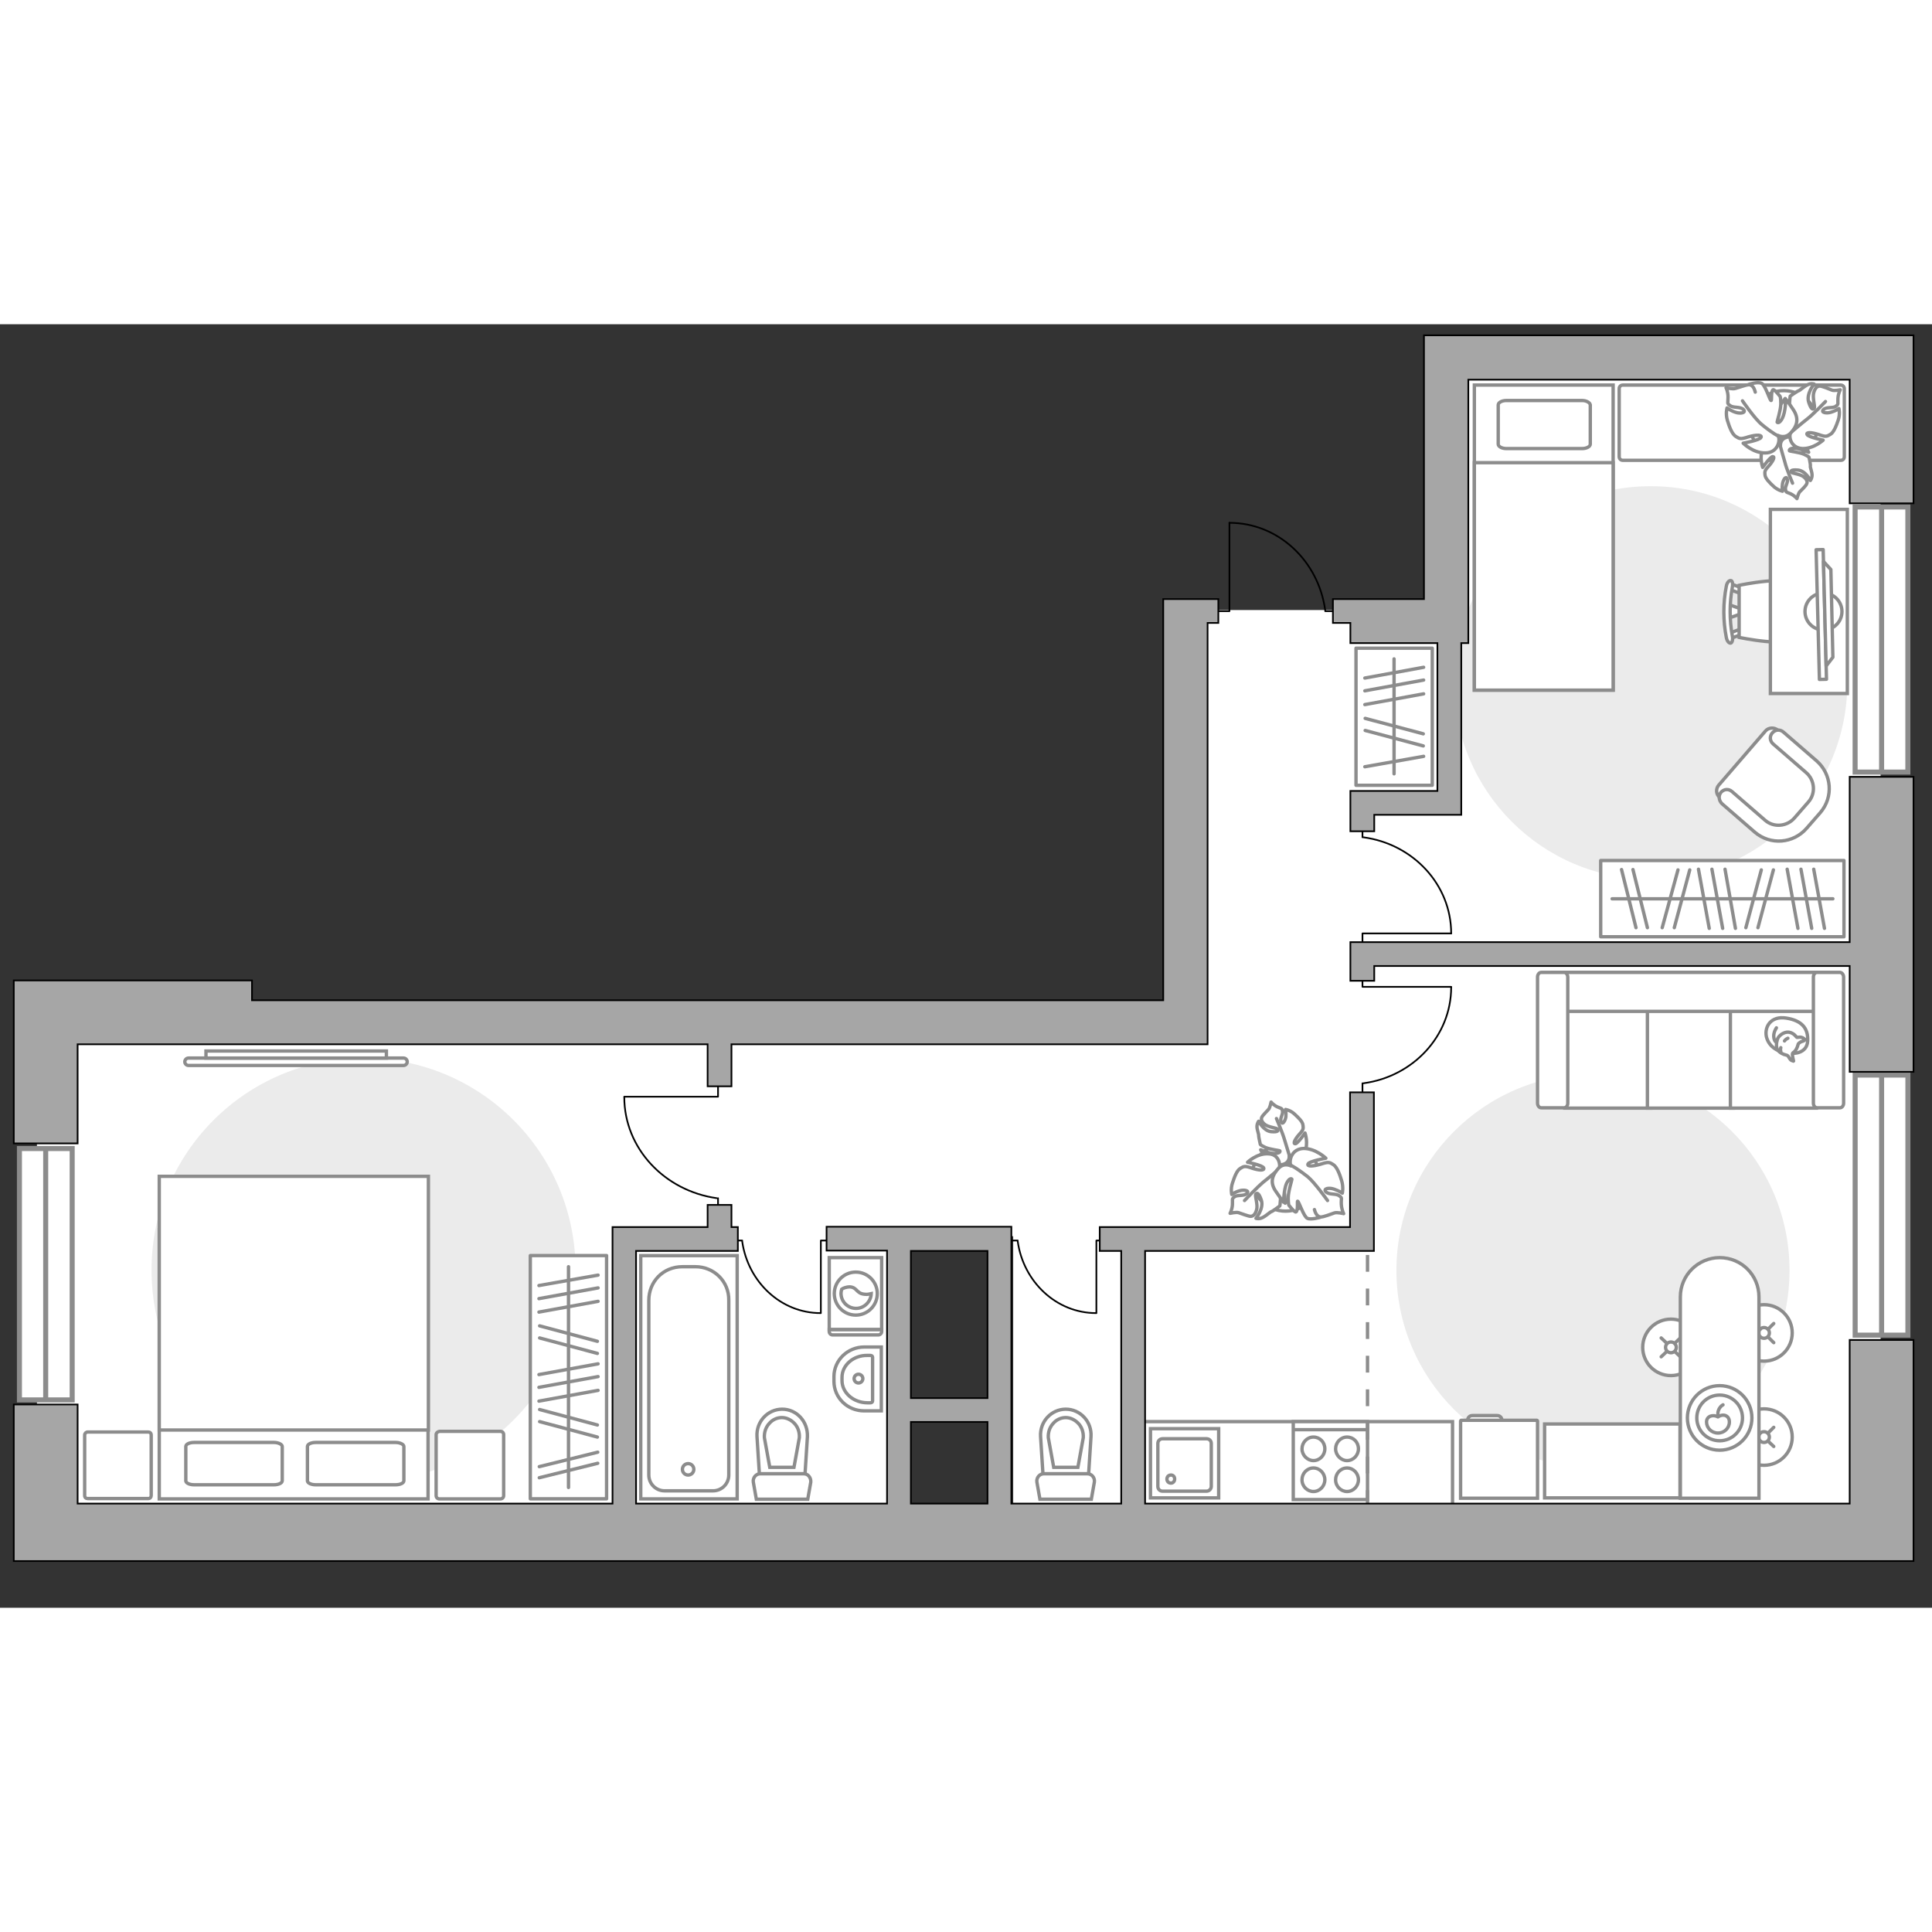 <?xml version="1.0" encoding="utf-8"?>
<!-- Generator: Adobe Illustrator 25.2.1, SVG Export Plug-In . SVG Version: 6.00 Build 0)  -->
<svg version="1.1" xmlns="http://www.w3.org/2000/svg" xmlns:xlink="http://www.w3.org/1999/xlink" x="0px" y="0px"
	 viewBox="0 0 575 382" style="enable-background:new 0 0 575 382;" xml:space="preserve" width="200" height="200">
<rect x="0" y="0" width="575" height="382" fill="#333333" stroke="none"/>
<style type="text/css">
	.st0{fill:#FFFFFF;}
	.st1{fill:#EBEBEB;}
	.st2{fill:#FFFFFF;stroke:#8C8C8C;stroke-miterlimit:10;}
	.st3{fill:#FFFFFF;stroke:#8C8C8C;stroke-linecap:round;stroke-linejoin:round;stroke-miterlimit:10;}
	.st4{fill:none;stroke:#8C8C8C;stroke-linecap:round;stroke-linejoin:round;stroke-miterlimit:10;}
	.st5{fill:none;stroke:#000000;stroke-width:0.5;stroke-linecap:round;stroke-linejoin:round;stroke-miterlimit:10;}
	.st6{fill:#FFFFFF;stroke:#8C8C8C;stroke-linecap:round;stroke-miterlimit:10;}
	.st7{fill:#FFFFFF;stroke:#8C8C8C;stroke-width:1.5;stroke-linecap:round;stroke-miterlimit:10;}
	.st8{fill-rule:evenodd;clip-rule:evenodd;fill:#FFFFFF;fill-opacity:0.1;stroke:#8C8C8C;stroke-miterlimit:10;}
	.st9{fill:none;stroke:#8C8C8C;stroke-miterlimit:10;stroke-dasharray:5,5;}
	.st10{fill:#A6A6A6;stroke:#000000;stroke-width:0.5;stroke-miterlimit:10;}
</style>
<g id="bg_1_">
	
		<rect x="315.3" y="117.2" transform="matrix(6.123234e-17 -1 1 6.123234e-17 310.2 676.868)" class="st0" width="356.5" height="132.3"/>
	
		<rect x="259" y="176.4" transform="matrix(6.123234e-17 -1 1 6.123234e-17 173.978 620.758)" class="st0" width="276.7" height="93.9"/>
	
		<rect x="264.4" y="244.9" transform="matrix(6.123234e-17 -1 1 6.123234e-17 56.649 629.356)" class="st0" width="157.2" height="83"/>
	
		<rect x="63.9" y="154.8" transform="matrix(6.123234e-17 -1 1 6.123234e-17 -143.808 422.202)" class="st0" width="150.5" height="256.4"/>
	
		<rect x="250" y="194" transform="matrix(6.123234e-17 -1 1 6.123234e-17 42.306 521.424)" class="st0" width="63.7" height="91.1"/>
</g>
<g id="furniture_1_">
	<path id="Vector_4_" class="st1" d="M45.1,281.5c0,34.9,28.2,63.1,63.1,63.1s63.1-28.2,63.1-63.1s-28.2-63.1-63.1-63.1
		S45.1,246.6,45.1,281.5z"/>
	<path id="Vector_3_" class="st1" d="M415.6,281.6c0,32.3,26.2,58.5,58.5,58.5s58.5-26.2,58.5-58.5s-26.2-58.5-58.5-58.5
		S415.6,249.3,415.6,281.6z"/>
	<path id="Vector_1_" class="st1" d="M432.8,106.7c0,32.3,26.2,58.5,58.5,58.5s58.5-26.2,58.5-58.5s-26.2-58.5-58.5-58.5
		S432.8,74.4,432.8,106.7z"/>
	<g>
		<path id="Vector_8_2_" class="st2" d="M434.9,326.2l22.5,0c0.1,0,0.2,0.1,0.2,0.2l0,23l-22.9,0l0-23
			C434.8,326.2,434.8,326.2,434.9,326.2z"/>
		<path id="Vector_9_2_" class="st2" d="M447,326.2l-10.2,0c0-0.8,0.6-1.4,1.4-1.4l7.4,0C446.4,324.8,447,325.4,447,326.2z"/>
	</g>
	<g>
		
			<rect x="133" y="302" transform="matrix(-4.213617e-06 -1 1 -4.213617e-06 -144.171 482.579)" class="st3" width="72.4" height="22.7"/>
		<line class="st4" x1="160.4" y1="320.5" x2="178" y2="317.3"/>
		<line class="st4" x1="160.4" y1="316.4" x2="178" y2="313.2"/>
		<line class="st4" x1="160.4" y1="312.6" x2="178" y2="309.4"/>
		<line class="st4" x1="160.4" y1="294" x2="178" y2="290.8"/>
		<line class="st4" x1="160.4" y1="290" x2="178" y2="286.8"/>
		<line class="st4" x1="160.4" y1="286.1" x2="178" y2="283"/>
		<line class="st4" x1="160.6" y1="326.6" x2="177.8" y2="331.2"/>
		<line class="st4" x1="160.6" y1="323" x2="177.8" y2="327.6"/>
		<line class="st4" x1="160.6" y1="301.7" x2="177.8" y2="306.3"/>
		<line class="st4" x1="160.6" y1="298.1" x2="177.8" y2="302.7"/>
		<line class="st4" x1="160.5" y1="340" x2="177.9" y2="335.7"/>
		<line class="st4" x1="160.5" y1="343.3" x2="177.9" y2="339"/>
		<line class="st4" x1="169.2" y1="346.2" x2="169.2" y2="280.5"/>
	</g>
	<g>
		<rect x="476.4" y="159.6" class="st3" width="72.4" height="22.7"/>
		<line class="st4" x1="505.5" y1="162.2" x2="508.7" y2="179.8"/>
		<line class="st4" x1="509.5" y1="162.2" x2="512.7" y2="179.8"/>
		<line class="st4" x1="513.4" y1="162.2" x2="516.5" y2="179.8"/>
		<line class="st4" x1="531.9" y1="162.2" x2="535.1" y2="179.8"/>
		<line class="st4" x1="536" y1="162.2" x2="539.2" y2="179.8"/>
		<line class="st4" x1="539.8" y1="162.2" x2="543" y2="179.8"/>
		<line class="st4" x1="499.4" y1="162.4" x2="494.7" y2="179.6"/>
		<line class="st4" x1="502.9" y1="162.4" x2="498.3" y2="179.6"/>
		<line class="st4" x1="524.2" y1="162.4" x2="519.6" y2="179.6"/>
		<line class="st4" x1="527.8" y1="162.4" x2="523.2" y2="179.6"/>
		<line class="st4" x1="486" y1="162.3" x2="490.3" y2="179.6"/>
		<line class="st4" x1="482.6" y1="162.3" x2="486.9" y2="179.6"/>
		<line class="st4" x1="479.8" y1="171" x2="545.5" y2="171"/>
	</g>
	<g>
		
			<rect x="394.5" y="105.4" transform="matrix(-7.466074e-06 -1 1 -7.466074e-06 298.176 531.716)" class="st3" width="40.8" height="22.7"/>
		<line class="st4" x1="406.2" y1="131.7" x2="423.7" y2="128.6"/>
		<line class="st4" x1="406.2" y1="113.2" x2="423.7" y2="110"/>
		<line class="st4" x1="406.2" y1="109.1" x2="423.7" y2="105.9"/>
		<line class="st4" x1="406.2" y1="105.3" x2="423.7" y2="102.1"/>
		<line class="st4" x1="406.3" y1="120.9" x2="423.6" y2="125.5"/>
		<line class="st4" x1="406.3" y1="117.3" x2="423.6" y2="121.9"/>
		<line class="st4" x1="414.9" y1="133.8" x2="414.9" y2="99.6"/>
	</g>
	<g>
		<polyline class="st5" points="431.9,181.3 405.5,181.3 405.5,185.6 		"/>
		<line class="st5" x1="405.5" y1="148.7" x2="405.5" y2="152.7"/>
		<path class="st5" d="M405.8,152.7c14.8,2,26.1,14.1,26.1,28.6"/>
	</g>
	<g>
		<polyline class="st5" points="185.8,229.9 213.7,229.9 213.7,225.3 		"/>
		<line class="st5" x1="213.7" y1="264.2" x2="213.7" y2="260.1"/>
		<path class="st5" d="M213.3,260.1c-15.5-2.2-27.5-14.8-27.5-30.1"/>
	</g>
	<g>
		<polyline class="st5" points="431.9,197.2 405.5,197.2 405.5,192.9 		"/>
		<line class="st5" x1="405.5" y1="229.8" x2="405.5" y2="225.9"/>
		<path class="st5" d="M405.8,225.9c14.8-2,26.1-14.1,26.1-28.6"/>
	</g>
	<g>
		<polyline class="st5" points="326.3,294.3 326.3,272.7 329.8,272.7 		"/>
		<line class="st5" x1="299.7" y1="272.7" x2="302.9" y2="272.7"/>
		<path class="st5" d="M302.9,273c1.7,12,11.5,21.3,23.3,21.3"/>
	</g>
	<g>
		<polyline class="st5" points="244.3,294.3 244.3,272.7 247.8,272.7 		"/>
		<line class="st5" x1="217.7" y1="272.7" x2="220.9" y2="272.7"/>
		<path class="st5" d="M220.9,273c1.7,12,11.5,21.3,23.3,21.3"/>
	</g>
	<g>
		<path id="Vector_54_2_" class="st2" d="M465.7,192.9l25.6,0l0,40.4l-25.6,0L465.7,192.9z"/>
		<path id="Vector_55_2_" class="st2" d="M490.3,192.9l25.6,0l0,40.4l-25.6,0L490.3,192.9z"/>
		<path id="Vector_56_2_" class="st2" d="M515,192.9l25.6,0l0,40.4l-25.6,0L515,192.9z"/>
		<path id="Vector_57_2_" class="st2" d="M464.3,204.5l-2.4-11.6l82.3,0l0,11.6L464.3,204.5z"/>
		<path id="Vector_58_2_" class="st2" d="M466.6,194.3l0,37.5c0,0.8-0.5,1.4-1.1,1.4l-6.8,0c-0.6,0-1.1-0.6-1.1-1.4l0-37.5
			c0-0.8,0.5-1.4,1.1-1.4l6.8,0C466.1,192.9,466.6,193.6,466.6,194.3z"/>
		<path id="Vector_59_2_" class="st2" d="M548.7,194.3l0,37.5c0,0.8-0.5,1.4-1.1,1.4l-6.8,0c-0.6,0-1.1-0.6-1.1-1.4l0-37.5
			c0-0.8,0.5-1.4,1.1-1.4l6.8,0C548.2,192.9,548.7,193.6,548.7,194.3z"/>
		<g>
			<path class="st3" d="M533.5,217c0,0,4.3,0.2,4.5-3.7s-1.9-6.1-6.4-6.8c-4.5-0.7-6.5,2.5-5.9,5.5C526.4,215,529.2,217,533.5,217z"
				/>
			<path class="st3" d="M535.2,214.2c0,0,0.4-0.6,1.3-0.8c0.8-0.3,0.7-0.5,0.7-0.5s-0.7-0.9-1.9-0.7c-0.6,0.1-0.6,0-0.6,0
				s-0.8-1.3-2.3-1.5c-1.5-0.2-3.1,1.1-3.4,2.1c-0.3,1-0.5,2.4,0.1,3.2c0.5,0.8,1.8,1.4,2.5,1.5c0.8,0.1,0.9,1.3,1.6,1.6
				s0.6,0.2,0.6,0.2s-0.5-2-0.3-2.3C533.6,216.6,534.5,216.8,535.2,214.2z"/>
			<path class="st3" d="M531.1,213.3c0,0,0.3-0.5,1-0.8"/>
			<path class="st3" d="M530,215.3c0,0-0.2,0.6,0,1.1"/>
			<path class="st4" d="M528.7,213.7c0,0-0.7-0.2-0.8-1.7c-0.1-1.3,0.8-2.6,0.8-2.6"/>
		</g>
	</g>
	<polyline class="st2" points="432.3,352.8 432.3,326.6 338.8,326.6 	"/>
	<g>
		<circle class="st6" cx="525" cy="300.2" r="8.4"/>
		<line class="st6" x1="527.9" y1="303.1" x2="526.2" y2="301.4"/>
		<circle class="st6" cx="525" cy="300.2" r="1.6"/>
		<line class="st6" x1="523.9" y1="299.1" x2="522.2" y2="297.4"/>
		<line class="st6" x1="522.2" y1="303.1" x2="523.9" y2="301.4"/>
		<line class="st6" x1="526.2" y1="299.1" x2="527.9" y2="297.4"/>
	</g>
	<g>
		<circle class="st6" cx="497.3" cy="304.5" r="8.4"/>
		<line class="st6" x1="500.1" y1="307.3" x2="498.4" y2="305.7"/>
		<circle class="st6" cx="497.3" cy="304.5" r="1.6"/>
		<line class="st6" x1="496.1" y1="303.3" x2="494.4" y2="301.7"/>
		<line class="st6" x1="494.4" y1="307.3" x2="496.1" y2="305.7"/>
		<line class="st6" x1="498.4" y1="303.3" x2="500.1" y2="301.7"/>
	</g>
	<g>
		<circle class="st6" cx="525" cy="331.2" r="8.4"/>
		<line class="st6" x1="527.9" y1="334" x2="526.2" y2="332.4"/>
		<circle class="st6" cx="525" cy="331.2" r="1.6"/>
		<line class="st6" x1="523.9" y1="330" x2="522.2" y2="328.3"/>
		<line class="st6" x1="522.2" y1="334" x2="523.9" y2="332.4"/>
		<line class="st6" x1="526.2" y1="330" x2="527.9" y2="328.3"/>
	</g>
	<g>
		<path class="st2" d="M511.8,277.8L511.8,277.8c6.5,0,11.7,5.2,11.7,11.7v59.9h-23.4v-59.9C500.1,283,505.4,277.8,511.8,277.8z"/>
		<circle class="st4" cx="511.8" cy="325.5" r="9.6"/>
		<circle class="st4" cx="511.8" cy="325.5" r="6.8"/>
		<path class="st4" d="M514.7,326.7c0,1.8-1.5,3.3-3.4,3.3c-1.9,0-3.4-1.5-3.4-3.3c0-1.8,2-2.3,3.4-1.5
			C512.9,324.1,514.7,324.8,514.7,326.7z"/>
		<path class="st4" d="M512.8,321.6c0,0-1.8,0.9-1.5,3.3"/>
	</g>
	<rect x="459.7" y="327.3" class="st6" width="40.3" height="22"/>
	<g>
		<path id="Vector_98_4_" class="st2" d="M127.4,269.5h-80v80.1h80V269.5z"/>
		<path id="Vector_99_4_" class="st2" d="M47.5,253.6h80v75.5H56.9h-9.5v-10.3V253.6z"/>
		<path id="Vector_100_4_" class="st4" d="M94,345.4h23.7c1.4,0,2.5-0.5,2.5-1.2V334c0-0.6-1.1-1.2-2.5-1.2H94
			c-1.4,0-2.5,0.5-2.5,1.2v10.3C91.6,344.9,92.6,345.4,94,345.4z"/>
		<path id="Vector_101_4_" class="st4" d="M57.8,345.4h23.7c1.4,0,2.5-0.5,2.5-1.2V334c0-0.6-1.1-1.2-2.5-1.2H57.8
			c-1.4,0-2.5,0.5-2.5,1.2v10.3C55.4,344.9,56.4,345.4,57.8,345.4z"/>
	</g>
	<path id="Vector_5_3_" class="st3" d="M25.2,330.6v18c0,0.6,0.4,0.9,0.9,0.9h18c0.6,0,0.9-0.4,0.9-0.9v-18c0-0.6-0.4-0.9-0.9-0.9
		h-18C25.6,329.7,25.2,330.1,25.2,330.6z"/>
	<path id="Vector_5_4_" class="st3" d="M129.8,330.5v18.1c0,0.6,0.4,1,1,1h18.1c0.6,0,1-0.4,1-1v-18.1c0-0.6-0.4-1-1-1h-18.1
		C130.2,329.6,129.8,330,129.8,330.5z"/>
	<g>
		<path class="st2" d="M120.1,218.4c0.6,0,1.1,0.5,1.1,1.1s-0.5,1.1-1.1,1.1H56.1c-0.6,0-1.1-0.5-1.1-1.1s0.5-1.1,1.1-1.1H120.1z"/>
		<rect x="61.3" y="216.3" class="st2" width="53.7" height="2.1"/>
	</g>
	<g>
		<path id="Vector_2_1_" class="st2" d="M438.8,108.9h41.3V18.1h-41.3V108.9z"/>
		<path id="Vector_3_1_" class="st2" d="M480.1,108.9h-41.3V41.2h36.4h4.9v9.2V108.9z"/>
		<path id="Vector_4_1_" class="st4" d="M470.9,22.7h-22.6c-1.3,0-2.4,0.6-2.4,1.3v11.7c0,0.7,1.1,1.3,2.4,1.3h22.6
			c1.3,0,2.4-0.6,2.4-1.3V24C473.2,23.3,472.1,22.7,470.9,22.7z"/>
	</g>
	<path id="Vector_5_2_" class="st3" d="M548.9,39.4V19.2c0-0.6-0.4-1.1-1.1-1.1h-64.8c-0.6,0-1.1,0.4-1.1,1.1v20.2
		c0,0.6,0.4,1.1,1.1,1.1h64.8C548.5,40.5,548.9,40.1,548.9,39.4z"/>
	<g id="Group_2_6_">
		<g id="Group_3_6_">
			<path id="Vector_10_6_" class="st2" d="M514.4,83.4l4.3,1.5V86l-4.3,1.5V83.4z"/>
		</g>
		<g id="Group_4_6_">
			<path id="Vector_11_6_" class="st2" d="M518.6,91.6c0,0.4-0.2,0.7-0.5,0.8l-3.5,1.3c-0.3,0.1-0.7-0.1-0.7-0.6
				c-0.1-0.5,0.1-1,0.4-1l3.5-1.3c0.3-0.1,0.7,0.1,0.7,0.6C518.6,91.5,518.6,91.5,518.6,91.6z"/>
		</g>
		<g id="Group_5_6_">
			<path id="Vector_12_6_" class="st2" d="M518.6,79.3c0,0.1,0,0.1,0,0.2c-0.1,0.5-0.4,0.7-0.7,0.6l-3.5-1.3
				c-0.3-0.1-0.5-0.6-0.4-1.1c0.1-0.5,0.4-0.7,0.7-0.6l3.5,1.3C518.4,78.6,518.6,78.9,518.6,79.3z"/>
		</g>
		<path id="Vector_13_6_" class="st2" d="M535.7,77.7c2.7,2.7,2.7,12.7,0,15.5c-3.2,3.2-18.1,0-18.1,0V77.7
			C517.6,77.7,532.5,74.5,535.7,77.7z"/>
		<path id="Vector_14_6_" class="st2" d="M515.6,78.1c-0.9,4.9-0.9,9.9,0,14.8c0.2,1-0.1,1.9-0.5,2c-0.5,0.1-1.1-0.6-1.3-1.6
			c-1-5.1-1-10.3,0-15.4c0.2-1,0.8-1.7,1.3-1.6C515.5,76.2,515.8,77.1,515.6,78.1z"/>
	</g>
	<path id="Vector_36_2_" class="st2" d="M526.9,109.9V55.1l22.9,0v44.3v10.5L526.9,109.9z"/>
	<g>
		<circle class="st3" cx="542.7" cy="85.5" r="5.5"/>
		<g>
			
				<rect x="522.8" y="85.1" transform="matrix(2.554061e-02 1 -1 2.554061e-02 614.356 -457.911)" class="st3" width="38.6" height="2.1"/>
			<polygon class="st3" points="545.5,99.1 544.9,73 542.7,70.6 543.5,101.7 			"/>
		</g>
	</g>
	<g>
		<path id="Vector_60_6_" class="st2" d="M532,39.9c5.5-0.6,9.5-5.5,9-11.1c-0.6-5.5-5.5-9.5-11.1-9c-5.5,0.6-9.5,5.5-9,11.1
			C521.5,36.4,526.5,40.5,532,39.9z"/>
		<path class="st3" d="M529.9,36.1c0,0-0.2-1.8,1.7-2.4c1.9-0.6,3.8-0.6,5.2,1.8c1.4,2.4,1.5,2.6,1.5,2.6s-2.7-1.2-4.3-1.2
			c-1.6,0-1.5,0.7-1.4,0.8c0.1,0.1,2.9,0.4,4.3,1c1.3,0.6,1.5,0.9,1.5,0.9s0.5,2.2,0.4,2.6c-0.1,0.4,0.5,1.7,0.5,2.7
			s-0.5,1.6-0.5,1.6s-1.4-2.9-3.7-3.1c-2.3-0.2-2.2,0.4-1.9,0.7c0.3,0.3,2.6,0.5,3.6,1.3c1,0.8,1.2,1.6,0.9,2.1
			c-0.2,0.6-1.7,2-2.1,2.4c-0.4,0.5-0.8,2-0.8,2s-0.6-0.8-1.8-1.4c-1.3-0.6-1.4-0.3-1.6-1.3c-0.2-1,0.9-2.2,0.5-3.2
			c-0.4-1-1.2,0.3-1.4,1.5c-0.2,1.2,0,2.2,0,2.2s-1.4-0.3-2.6-1.4s-2.5-2.4-2.6-3.4c-0.1-1-0.2-1.3,1.2-2.8c1.3-1.5,1.8-2.7,1.1-2.7
			c-0.7,0-3,3.2-3,3.2s-1.1-3.1,0.1-5.7C526.1,34.5,529,35.1,529.9,36.1z"/>
		<path class="st4" d="M533.5,47.3c0,0-1.8-4.2-2.3-6.3c-0.4-1.3-1.1-3.9-1.4-4.9c-0.4-1.5-0.4-3.1,0-4.6"/>
		<path class="st3" d="M533,32.1c0,0-1.8,1-3.3-0.8c-1.5-1.7-2.4-3.8-0.5-6.4c1.9-2.6,2.1-2.8,2.1-2.8s0,3.5,0.7,5.1
			c0.8,1.7,1.4,1.3,1.5,1.2c0-0.2-0.9-3.3-0.9-5c0.1-1.7,0.2-2,0.2-2s2.1-1.5,2.5-1.6c0.4-0.1,1.6-1.3,2.7-1.8
			c1-0.5,1.9-0.2,1.9-0.2s-2.4,2.9-1.6,5.4c0.8,2.5,1.4,2.2,1.7,1.7c0.2-0.5-0.6-3.1-0.2-4.5c0.4-1.5,1.1-2,1.8-2
			c0.7,0,2.9,0.9,3.6,1.2c0.7,0.3,2.5-0.1,2.5-0.1s-0.6,1-0.7,2.6c-0.1,1.6,0.3,1.6-0.6,2.3c-0.9,0.7-2.8,0.1-3.7,1
			c-0.9,0.9,0.9,1.2,2.2,0.8c1.4-0.4,2.4-1.1,2.4-1.1s0.4,1.6-0.2,3.4c-0.6,1.8-1.4,3.8-2.4,4.3c-1,0.6-1.3,0.8-3.5,0
			c-2.2-0.7-3.7-0.7-3.4,0c0.3,0.8,4.8,1.7,4.8,1.7s-2.8,2.6-6.2,2.5C533,36.8,532.2,33.5,533,32.1z"/>
		<path class="st4" d="M543.3,23c0,0-3.7,3.9-5.7,5.4c-1.3,1-3.6,3-4.6,3.8c-1.4,1.2-3.2,1.9-5,2.1"/>
		<g>
			<path class="st3" d="M522.4,20.2c-0.4-1.6-1.1-2.2-1.9-2.2c-0.8,0-3.2,0.9-4,1.1c-0.8,0.3-2.8-0.2-2.8-0.2s0.6,1.1,0.6,2.8
				c0,1.8-0.4,1.8,0.6,2.5c1,0.8,3,0.2,4,1.2c0.9,1-1,1.3-2.4,0.8c-1.5-0.5-2.5-1.3-2.5-1.3s-0.5,1.7,0.1,3.7c0.6,2,1.4,4.1,2.5,4.8
				c1.1,0.7,1.4,0.9,3.8,0.1c2.5-0.7,4.1-0.6,3.7,0.2c-0.3,0.8-5.3,1.7-5.3,1.7s3,3,6.6,2.9c3.6,0,4.6-3.6,3.8-5.2
				c0,0,2,1.1,3.7-0.7c1.7-1.8,2.8-4,0.8-7s-2.2-3.1-2.2-3.1s-0.1,3.8-1,5.6c-0.9,1.8-1.6,1.4-1.6,1.2c0-0.2,1.1-3.6,1.1-5.4
				c0-1.9-0.2-2.2-0.2-2.2s-1.7-2.2-2.1-2c-0.7,0.4-0.3,3.3-0.6,3.2c-0.4-0.1-1.7-4.6-2.8-5.1c-1.1-0.6-3.8,0.3-3.8,0.3"/>
			<path class="st4" d="M518.6,22.8c0,0,3.6,5.3,5.7,7c1.3,1.1,3.4,2.7,5,3.5"/>
		</g>
	</g>
	<g>
		<path id="Vector_60_1_" class="st2" d="M381.5,243.9c-5.5,0.6-9.5,5.6-8.9,11.1c0.6,5.5,5.6,9.5,11.1,8.9
			c5.5-0.6,9.5-5.6,8.9-11.1C392,247.2,387,243.2,381.5,243.9z"/>
		<path class="st3" d="M383.7,247.6c0,0,0.2,1.8-1.7,2.4s-3.8,0.7-5.3-1.7c-1.4-2.4-1.5-2.6-1.5-2.6s2.7,1.2,4.3,1.1
			c1.6-0.1,1.5-0.7,1.4-0.8c-0.1-0.1-2.9-0.4-4.3-1c-1.3-0.6-1.5-0.9-1.5-0.9s-0.5-2.2-0.5-2.6c0.1-0.4-0.5-1.7-0.5-2.7
			c0-1,0.5-1.6,0.5-1.6s1.5,2.9,3.7,3.1c2.3,0.2,2.2-0.4,1.9-0.8c-0.3-0.3-2.6-0.5-3.7-1.3c-1-0.8-1.2-1.5-1-2.1
			c0.2-0.6,1.7-2,2.1-2.5c0.4-0.5,0.7-2.1,0.7-2.1s0.6,0.8,1.8,1.4c1.3,0.6,1.4,0.3,1.6,1.3c0.2,1-0.9,2.2-0.4,3.2
			c0.4,1,1.2-0.3,1.4-1.5c0.1-1.2-0.1-2.2-0.1-2.2s1.4,0.2,2.6,1.3s2.5,2.3,2.6,3.4c0.1,1,0.2,1.3-1.2,2.8c-1.3,1.5-1.8,2.7-1.1,2.7
			c0.7,0,2.9-3.2,2.9-3.2s1.1,3.1-0.1,5.7C387.4,249.2,384.6,248.6,383.7,247.6z"/>
		<path class="st4" d="M379.9,236.4c0,0,1.8,4.2,2.4,6.3c0.4,1.3,1.2,3.9,1.5,4.9c0.4,1.5,0.4,3.1,0,4.6"/>
		<path class="st3" d="M380.6,251.7c0,0,1.8-1,3.4,0.7c1.5,1.7,2.5,3.8,0.6,6.4c-1.9,2.7-2.1,2.8-2.1,2.8s0-3.5-0.8-5.1
			c-0.8-1.7-1.4-1.3-1.5-1.1c0,0.2,1,3.3,0.9,5c-0.1,1.7-0.2,2-0.2,2s-2.1,1.6-2.5,1.7c-0.4,0.1-1.6,1.3-2.7,1.8
			c-1,0.5-1.9,0.2-1.9,0.2s2.4-2.9,1.6-5.4c-0.8-2.5-1.5-2.2-1.7-1.7c-0.2,0.5,0.7,3.1,0.3,4.5c-0.4,1.5-1.1,2-1.8,2
			c-0.7,0-2.9-0.9-3.6-1.1c-0.7-0.2-2.5,0.2-2.5,0.2s0.6-1,0.7-2.6c0.1-1.6-0.3-1.6,0.6-2.3c0.9-0.7,2.8-0.1,3.7-1
			c0.9-0.9-0.9-1.2-2.2-0.8c-1.4,0.4-2.3,1.1-2.3,1.1s-0.4-1.6,0.2-3.4c0.6-1.8,1.3-3.8,2.4-4.4c1-0.6,1.3-0.8,3.5,0
			c2.2,0.7,3.7,0.7,3.4-0.1c-0.3-0.8-4.8-1.7-4.8-1.7s2.8-2.7,6.1-2.5C380.6,246.9,381.3,250.2,380.6,251.7z"/>
		<path class="st4" d="M370.4,260.8c0,0,3.7-3.9,5.6-5.5c1.3-1,3.6-3,4.6-3.8c1.4-1.2,3.1-1.9,5-2.2"/>
		<g>
			<path class="st3" d="M391.2,263.5c0.4,1.6,1.2,2.2,1.9,2.2c0.8,0,3.2-0.9,4-1.2c0.8-0.3,2.8,0.2,2.8,0.2s-0.6-1.1-0.7-2.8
				c-0.1-1.8,0.4-1.8-0.6-2.5c-1-0.8-3-0.2-4-1.2c-0.9-1,1-1.3,2.4-0.8c1.5,0.5,2.5,1.2,2.5,1.2s0.4-1.7-0.2-3.7
				c-0.6-2-1.4-4.1-2.5-4.8c-1.1-0.7-1.4-0.9-3.8-0.1c-2.4,0.7-4.1,0.7-3.7-0.1c0.3-0.8,5.3-1.7,5.3-1.7s-3-2.9-6.6-2.9
				c-3.6,0.1-4.5,3.6-3.8,5.2c0,0-2-1.1-3.7,0.7c-1.7,1.9-2.8,4.1-0.7,7c2,2.9,2.2,3.1,2.2,3.1s0.1-3.8,0.9-5.6
				c0.9-1.8,1.6-1.4,1.6-1.2c0,0.2-1.1,3.6-1.1,5.5c0,1.9,0.2,2.2,0.2,2.2s1.7,2.2,2.1,2c0.7-0.4,0.3-3.3,0.5-3.2
				c0.4,0.1,1.8,4.6,2.9,5.1c1.1,0.5,3.8-0.3,3.8-0.3"/>
			<path class="st4" d="M395.1,260.8c0,0-3.7-5.2-5.8-7c-1.4-1.1-3.4-2.6-5.1-3.5"/>
		</g>
	</g>
	<g>
		<path id="Vector_37_3_" class="st2" d="M511.5,137.2l13.9-16.1c0.9-1.1,2.6-1.2,3.7-0.3l11.2,9.6c4.1,3.5,4.5,9.6,1,13.7l-4.6,5.3
			c-3.5,4.1-9.6,4.5-13.7,1l-11.2-9.6C510.7,139.9,510.6,138.3,511.5,137.2z"/>
		<path id="Vector_38_4_" class="st2" d="M512.2,139.3c0.9-1,2.3-1.1,3.3-0.2l9.8,8.5c2.6,2.3,6.6,1.9,8.8-0.7l4.1-4.7
			c2.3-2.6,1.9-6.6-0.7-8.8l-9.8-8.5c-1-0.9-1.1-2.3-0.2-3.3c0.9-1,2.3-1.1,3.3-0.2l9.8,8.5c4.6,4,5.1,10.8,1.2,15.4l-4.1,4.7
			c-4,4.6-10.8,5.1-15.4,1.2l-9.8-8.5C511.5,141.7,511.4,140.3,512.2,139.3z"/>
	</g>
</g>
<g id="windows_1_">
	<g>
		
			<rect x="-23.8" y="274.9" transform="matrix(6.123234e-17 -1 1 6.123234e-17 -269.119 296.332)" class="st7" width="74.8" height="15.7"/>
		<line class="st7" x1="13.6" y1="319.5" x2="13.6" y2="246"/>
	</g>
	<g>
		
			<rect x="520.6" y="86" transform="matrix(6.238394e-06 -1 1 6.238394e-06 466.112 653.881)" class="st7" width="78.9" height="15.7"/>
		<line class="st7" x1="560" y1="132.7" x2="560" y2="55.1"/>
	</g>
	<g>
		
			<rect x="521.3" y="254.3" transform="matrix(6.355474e-06 -1 1 6.355474e-06 297.825 822.167)" class="st7" width="77.4" height="15.7"/>
		<line class="st7" x1="560" y1="300.2" x2="560" y2="224.1"/>
	</g>
</g>
<g id="plan">
	<g>
		<path id="Vector_134_2_" class="st2" d="M248.2,313.2v1.4c0,4.9,4,8.8,9,8.8h5.1v-19l-5.1,0C252.3,304.4,248.2,308.3,248.2,313.2z
			"/>
		<path id="Vector_133_2_" class="st2" d="M250.6,313.4v1c0,3.6,3.4,6.6,7.6,6.6h0.8c0.4,0,0.7-0.2,0.7-0.5v-13.1
			c0-0.3-0.3-0.5-0.7-0.5h-0.8C254,306.8,250.6,309.8,250.6,313.4z"/>
		<circle class="st2" cx="255.5" cy="313.8" r="1.3"/>
	</g>
	<g>
		<path id="wc_1_" class="st2" d="M238,331.4"/>
		<g id="Group_26_1_">
			<path id="Vector_130_1_" class="st2" d="M239.2,342.1h-12.9c-1.3,0-2.3,1.2-2.1,2.5l0.9,5.1h15.3l0.9-5.1
				C241.4,343.3,240.5,342.1,239.2,342.1z"/>
			<path id="Vector_131_1_" class="st2" d="M232.8,322.9c-4.3,0-7.8,3.7-7.5,8.2l0.7,11h13.6l0.7-11
				C240.5,326.6,237.1,322.9,232.8,322.9z"/>
			<path id="Vector_132_1_" class="st2" d="M229.1,340.2l-1.6-8.8c-0.1-1.6,0.4-3.1,1.4-4.2c1-1.2,2.4-1.8,3.8-1.8s2.8,0.7,3.8,1.8
				c1,1.1,1.5,2.6,1.4,4.2l-1.6,8.8H229.1z"/>
		</g>
	</g>
	<g>
		<path id="wc_2_" class="st2" d="M322.4,331.4"/>
		<g id="Group_26_2_">
			<path id="Vector_130_2_" class="st2" d="M323.6,342.1h-12.9c-1.3,0-2.3,1.2-2.1,2.5l0.9,5.1h15.3l0.9-5.1
				C325.9,343.3,324.9,342.1,323.6,342.1z"/>
			<path id="Vector_131_2_" class="st2" d="M317.2,322.9c-4.3,0-7.8,3.7-7.5,8.2l0.7,11H324l0.7-11
				C325,326.6,321.5,322.9,317.2,322.9z"/>
			<path id="Vector_132_2_" class="st2" d="M313.6,340.2l-1.6-8.8c-0.1-1.6,0.4-3.1,1.4-4.2c1-1.2,2.4-1.8,3.8-1.8s2.8,0.7,3.8,1.8
				c1,1.1,1.5,2.6,1.4,4.2l-1.6,8.8H313.6z"/>
		</g>
	</g>
	<g>
		<g>
			<path id="Vector_135_1_" class="st2" d="M190.7,277.2l0,72.4l28.7,0l0-72.4L190.7,277.2z"/>
			<path id="Vector_136_1_" class="st2" d="M207,280.5l-3.9,0c-5.8,0-10,4.5-10,10l0,52c0,2.6,2.1,4.7,4.7,4.7l14.4,0
				c2.6,0,4.7-2.1,4.7-4.7l0-52C217,284.9,212.5,280.5,207,280.5z"/>
		</g>
		<circle class="st2" cx="204.8" cy="340.8" r="1.7"/>
	</g>
	<g>
		<path id="Vector_142_2_" class="st2" d="M384.9,349.8l22.1,0l0-23.2l-22.1,0L384.9,349.8z"/>
		<g id="Group_28_2_">
			<g id="Group_29_2_">
				<path id="Vector_143_2_" class="st2" d="M400.9,340.4c-1.9,0-3.4,1.6-3.4,3.5c0,2,1.6,3.5,3.4,3.5c1.9,0,3.4-1.6,3.4-3.5
					C404.3,342,402.8,340.4,400.9,340.4z"/>
				<path id="Vector_144_2_" class="st2" d="M400.9,331.2c-1.9,0-3.4,1.6-3.4,3.5c0,1.9,1.6,3.5,3.4,3.5c1.9,0,3.4-1.6,3.4-3.5
					C404.3,332.7,402.8,331.2,400.9,331.2z"/>
			</g>
			<g id="Group_30_2_">
				<path id="Vector_145_2_" class="st2" d="M390.9,340.4c-1.9,0-3.4,1.6-3.4,3.5c0,2,1.6,3.5,3.4,3.5c1.9,0,3.4-1.6,3.4-3.5
					C394.3,342,392.8,340.4,390.9,340.4z"/>
				<path id="Vector_146_2_" class="st2" d="M390.9,331.2c-1.9,0-3.4,1.6-3.4,3.5c0,1.9,1.6,3.5,3.4,3.5c1.9,0,3.4-1.6,3.4-3.5
					C394.3,332.7,392.8,331.2,390.9,331.2z"/>
			</g>
		</g>
		<path id="Vector_147_2_" class="st2" d="M407,329l-21.9,0"/>
	</g>
	<g>
		<g id="Group_27_1_">
			<path id="Vector_140_1_" class="st2" d="M342.4,328.7l20.3,0l0,20.6l-20.3,0L342.4,328.7z"/>
		</g>
		<path id="Vector_141_1_" class="st2" d="M359.1,347.3l-13.1,0c-0.8,0-1.4-0.6-1.4-1.4v-12.8c0-0.8,0.6-1.4,1.4-1.4l13.1,0
			c0.8,0,1.4,0.6,1.4,1.4v12.8C360.5,346.6,359.9,347.3,359.1,347.3z"/>
		<path id="Vector_139_1_" class="st2" d="M348.5,342.5c-0.7,0-1.2,0.5-1.2,1.2c0,0.7,0.5,1.2,1.2,1.2c0.6,0,1.1-0.5,1.1-1.2
			C349.6,342.9,349.1,342.5,348.5,342.5z"/>
	</g>
	<g>
		<g>
			<path class="st2" d="M246.8,299.2v-21.4h15.6v21.4H246.8z"/>
			<path class="st8" d="M261.4,300.8h-13.6c-0.6,0-1-0.5-1-1v-0.6h15.6v0.6C262.4,300.4,261.9,300.8,261.4,300.8z"/>
		</g>
		<g>
			<circle class="st2" cx="254.7" cy="288.5" r="6.4"/>
			<path class="st2" d="M253,286.5c2.2,0.2,1.8,2,4.4,2.2c0.9,0.1,1.4-0.1,1.9-0.2c-0.1,2.4-2.1,4.4-4.5,4.4c-2.5,0-4.5-2-4.5-4.5
				c0-0.4,0.1-0.8,0.2-1.2C250.9,286.9,251.8,286.5,253,286.5z"/>
		</g>
	</g>
	<g>
		<polyline class="st5" points="365.9,59.1 365.9,85.4 361.6,85.4 		"/>
		<line class="st5" x1="398.4" y1="85.4" x2="394.4" y2="85.4"/>
		<path class="st5" d="M394.4,85.1c-2-14.7-14-26-28.5-26"/>
	</g>
	<line class="st9" x1="407" y1="267" x2="407" y2="358.7"/>
	<g>
		<polygon class="st10" points="23.1,243.8 23.1,214.3 39.6,214.3 39.6,214.3 210.6,214.3 210.6,226.8 217.7,226.8 217.7,214.3 
			346.2,214.3 359.4,214.3 359.4,201.2 359.4,88.9 362.6,88.9 362.6,81.8 359.4,81.8 352.8,81.8 346.2,81.8 346.2,201.2 75,201.2 
			75,195.3 4.1,195.3 4.1,214.3 4.1,214.3 4.1,243.8 		"/>
		<polygon class="st10" points="550.5,134.7 550.5,183.9 401.9,183.9 401.9,185.6 401.9,191 401.9,195.4 409,195.4 409,191 
			550.5,191 550.5,222.5 569.5,222.5 569.5,134.7 		"/>
		<path class="st10" d="M569.5,302.3l-19,0l0,48.7H340.8v-75.2h61h4.6h2.5v-47.2h-7.1v40.1h-61h-7.1h-6.4v7.1h6.4V351H301v-82.4
			h-3.6h-3.6h-47.8v7.1h18V351h-74.7v-75.2h30.3v-7.1h-1.9v-6.6h-7.1v6.6h-28.3v2.1v5V351H23.1l0-29.5h-19l0,29.5h0v17.1h558.8v0
			l6.6,0L569.5,302.3z M293.9,275.8v43.8h-22.8v-43.8H293.9z M271.1,326.7h22.8V351h-22.8V326.7z"/>
		<polygon class="st10" points="401.9,94.9 427.8,94.9 427.8,138.9 401.9,138.9 401.9,141.1 401.9,146 401.9,150.9 409,150.9 
			409,146 434.9,146 434.9,143.8 434.9,138.9 434.9,94.9 437,94.9 437,91.2 437,81.8 437,16.5 550.5,16.5 550.5,53.3 569.5,53.3 
			569.5,10.5 569.5,10.5 569.5,3.3 565,3.3 565,3.3 423.8,3.3 423.8,4.9 423.8,16.5 423.8,81.8 406.5,81.8 401.9,81.8 396.7,81.8 
			396.7,88.9 401.9,88.9 		"/>
	</g>
</g>
<g id="points">
	<path id="bedroom_x5F_1" class="st4" d="M91.4,286.1"/>
	<path id="bedroom_x5F_2" class="st4" d="M459.6,286.1"/>
	<path id="bedroom_x5F_3" class="st4" d="M478.5,130.2"/>
	<path id="kitchen_1_" class="st4" d="M374.1,301.4"/>
	<path id="bathroom" class="st4" d="M232.8,307.3"/>
	<path id="wc" class="st4" d="M317.2,307.3"/>
	<path id="hallway_1_" class="st4" d="M384.1,167"/>
</g>
</svg>
